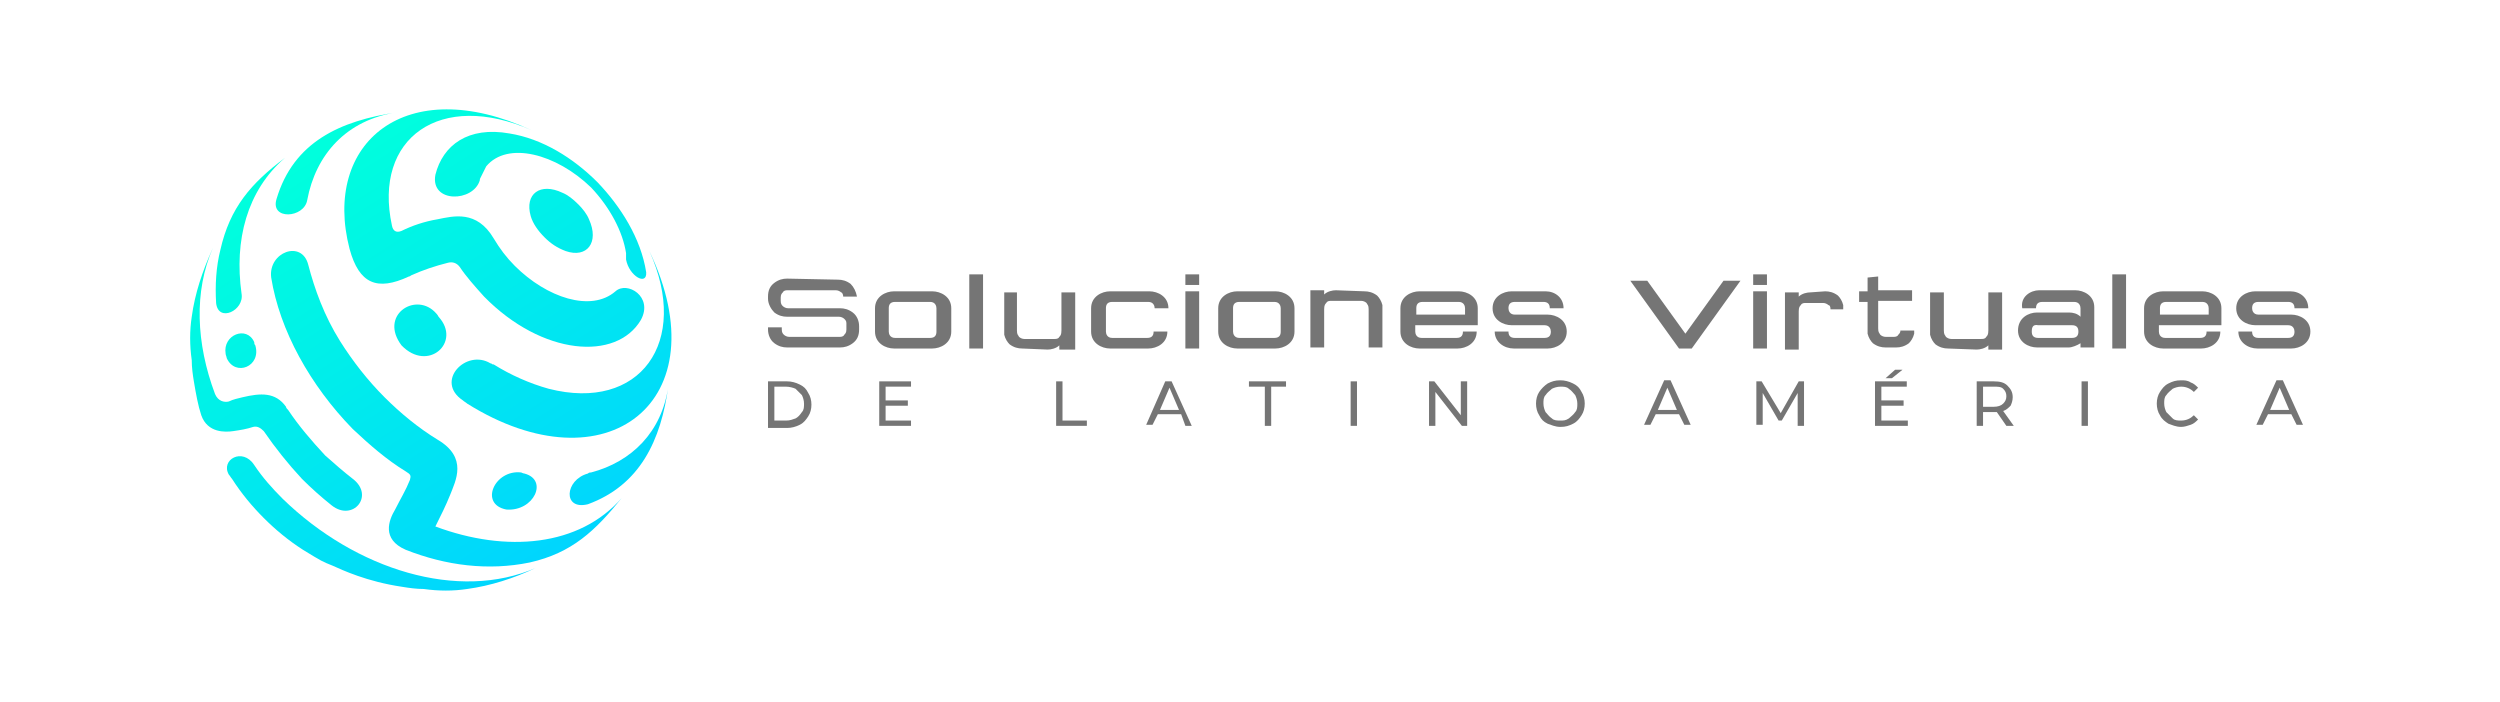 <?xml version="1.0" encoding="utf-8"?>
<!-- Generator: Adobe Illustrator 23.0.2, SVG Export Plug-In . SVG Version: 6.00 Build 0)  -->
<svg version="1.1" id="Capa_1" xmlns="http://www.w3.org/2000/svg" xmlns:xlink="http://www.w3.org/1999/xlink" x="0px" y="0px"
	 viewBox="0 0 236 66.3" style="enable-background:new 0 0 236 66.3;" xml:space="preserve">
<style type="text/css">
	.st0{fill:url(#SVGID_1_);}
	.st1{fill:url(#SVGID_2_);}
	.st2{fill:url(#SVGID_3_);}
	.st3{fill:url(#SVGID_4_);}
	.st4{fill:url(#SVGID_5_);}
	.st5{fill:url(#SVGID_6_);}
	.st6{fill:url(#SVGID_7_);}
	.st7{fill:url(#SVGID_8_);}
	.st8{fill:url(#SVGID_9_);}
	.st9{fill:url(#SVGID_10_);}
	.st10{fill:url(#SVGID_11_);}
	.st11{fill:url(#SVGID_12_);}
	.st12{fill:url(#SVGID_13_);}
	.st13{fill:url(#SVGID_14_);}
	.st14{fill:#757575;}
</style>
<g>
	<g>
		
			<linearGradient id="SVGID_1_" gradientUnits="userSpaceOnUse" x1="43.433" y1="60.392" x2="67.908" y2="21.931" gradientTransform="matrix(1 0 0 -1 0 66.138)">
			<stop  offset="0" style="stop-color:#00FFDD"/>
			<stop  offset="1" style="stop-color:#00D4FF"/>
		</linearGradient>
		<path class="st0" d="M53.1,18.2c-2.1-1-3.6,0.1-3,2.2c0.2,0.7,0.7,1.4,1.3,2c0.6,0.6,1.2,1,2,1.3c2,0.7,3.2-0.8,2.2-3
			c-0.2-0.5-0.6-1-1-1.4C54.1,18.8,53.6,18.4,53.1,18.2z"/>
		
			<linearGradient id="SVGID_2_" gradientUnits="userSpaceOnUse" x1="36.536" y1="56.004" x2="61.011" y2="17.542" gradientTransform="matrix(1 0 0 -1 0 66.138)">
			<stop  offset="0" style="stop-color:#00FFDD"/>
			<stop  offset="1" style="stop-color:#00D4FF"/>
		</linearGradient>
		<path class="st1" d="M33,23.5c0.9,3.3,2.6,4,5.6,2.6c0,0,0.1,0,0.2-0.1l0,0c1.1-0.5,2.3-0.9,3.5-1.2c0.4-0.1,0.8,0,1.1,0.4
			c0,0,0,0,0,0c0.6,0.9,1.4,1.8,2.3,2.8c5.5,5.6,12.5,6.1,14.8,2.2c1.2-2.2-1.3-3.7-2.4-2.7c-2.3,2-6.5,0.6-9.5-2.4
			c-0.8-0.8-1.4-1.6-2-2.6l0,0c-1.6-2.7-3.8-2.1-5.3-1.8l0,0c-1.2,0.2-2.4,0.6-3.4,1.1l0,0c-0.5,0.2-0.8,0-0.9-0.5
			c-1.8-8.3,4.6-12.8,13.2-9C38.3,6.8,30.4,13.5,33,23.5z"/>
		
			<linearGradient id="SVGID_3_" gradientUnits="userSpaceOnUse" x1="29.201" y1="51.336" x2="53.676" y2="12.875" gradientTransform="matrix(1 0 0 -1 0 66.138)">
			<stop  offset="0" style="stop-color:#00FFDD"/>
			<stop  offset="1" style="stop-color:#00D4FF"/>
		</linearGradient>
		<path class="st2" d="M41,29.4c-1.9-1.8-5.2,0.4-3.1,3.2c2.5,2.6,5.7-0.3,3.5-2.7l0,0C41.3,29.7,41.2,29.6,41,29.4z"/>
		
			<linearGradient id="SVGID_4_" gradientUnits="userSpaceOnUse" x1="42.199" y1="59.607" x2="66.674" y2="21.146" gradientTransform="matrix(1 0 0 -1 0 66.138)">
			<stop  offset="0" style="stop-color:#00FFDD"/>
			<stop  offset="1" style="stop-color:#00D4FF"/>
		</linearGradient>
		<path class="st3" d="M41.1,16.5c-0.5,2.7,3.6,2.6,4.2,0.5c0,0,0-0.1,0-0.1l0,0l0,0c0.2-0.4,0.4-0.8,0.6-1.2c2-2.4,6.6-1.2,9.9,2
			c1.8,1.9,3,4.2,3.3,6.2c0,0,0,0.5,0,0.6c0.3,1.6,2,2.5,1.9,1.2c-0.5-3.2-2.4-6.2-4.6-8.5c-2.3-2.3-5.2-4.1-8.3-4.6
			C44.2,11.9,41.8,13.7,41.1,16.5z"/>
		
			<linearGradient id="SVGID_5_" gradientUnits="userSpaceOnUse" x1="38.473" y1="57.237" x2="62.949" y2="18.776" gradientTransform="matrix(1 0 0 -1 0 66.138)">
			<stop  offset="0" style="stop-color:#00FFDD"/>
			<stop  offset="1" style="stop-color:#00D4FF"/>
		</linearGradient>
		<path class="st4" d="M51.8,36.7c-1.8-0.5-3.6-1.3-5.2-2.3l0,0c0,0,0,0-0.1,0c0,0-0.1-0.1-0.2-0.1C44,32.9,41,36,43.7,37.8
			c0.1,0.1,0.3,0.2,0.4,0.3c13.1,8.2,24-0.2,17.2-14.4C65.2,32.3,60.4,38.9,51.8,36.7z"/>
		
			<linearGradient id="SVGID_6_" gradientUnits="userSpaceOnUse" x1="16.303" y1="43.129" x2="40.779" y2="4.668" gradientTransform="matrix(1 0 0 -1 0 66.138)">
			<stop  offset="0" style="stop-color:#00FFDD"/>
			<stop  offset="1" style="stop-color:#00D4FF"/>
		</linearGradient>
		<path class="st5" d="M24,32.3c-0.7-1.6-3-0.7-2.7,1.1c0,0.1,0.1,0.3,0.1,0.4c0.8,1.8,3.3,0.8,2.7-1.2l0,0C24,32.5,24,32.4,24,32.3
			z"/>
		
			<linearGradient id="SVGID_7_" gradientUnits="userSpaceOnUse" x1="18.17" y1="36.364" x2="18.17" y2="36.364" gradientTransform="matrix(1 0 0 -1 0 66.138)">
			<stop  offset="0" style="stop-color:#00FFDD"/>
			<stop  offset="1" style="stop-color:#00D4FF"/>
		</linearGradient>
		<path class="st6" d="M18.2,29.8L18.2,29.8L18.2,29.8z"/>
		
			<linearGradient id="SVGID_8_" gradientUnits="userSpaceOnUse" x1="14.904" y1="42.238" x2="39.379" y2="3.777" gradientTransform="matrix(1 0 0 -1 0 66.138)">
			<stop  offset="0" style="stop-color:#00FFDD"/>
			<stop  offset="1" style="stop-color:#00D4FF"/>
		</linearGradient>
		<path class="st7" d="M22,40.7L22,40.7c0.7-0.1,1.3-0.2,1.9-0.4l0,0c0.4-0.1,0.7,0.1,1,0.4l0,0c1.1,1.6,2.3,3.1,3.6,4.5
			c0.9,0.9,1.8,1.7,2.8,2.5c2,1.6,4.1-0.9,2-2.5l0,0c-0.9-0.7-1.7-1.4-2.6-2.2c-1.3-1.4-2.5-2.8-3.5-4.3l0,0l0,0
			c-0.1-0.1-0.2-0.2-0.2-0.3c-1-1.4-2.4-1.3-4.1-0.9l0,0c-0.4,0.1-0.9,0.2-1.3,0.4c-0.4,0.1-1,0-1.3-0.7c-1.8-4.8-2-9.7-0.2-13.8
			c-1,2.2-1.7,4.3-2,6.5l0,0c-0.2,1.3-0.2,2.7,0,4.1c0,0.7,0.1,1.4,0.2,2c0.2,1.2,0.4,2.3,0.7,3.2C19.6,40.9,21.3,40.8,22,40.7
			L22,40.7z"/>
		
			<linearGradient id="SVGID_9_" gradientUnits="userSpaceOnUse" x1="18.509" y1="44.532" x2="42.984" y2="6.071" gradientTransform="matrix(1 0 0 -1 0 66.138)">
			<stop  offset="0" style="stop-color:#00FFDD"/>
			<stop  offset="1" style="stop-color:#00D4FF"/>
		</linearGradient>
		<path class="st8" d="M26.7,47.1c-1-1-1.9-2-2.7-3.2l0,0c-1.1-1.7-3.2-0.5-2.4,0.9c0.1,0.1,0.2,0.3,0.3,0.4c0.9,1.4,1.9,2.6,3,3.7
			c1.1,1.1,2.3,2.1,3.7,3c1.8,1.1,1.8,1.1,2.8,1.5c0.9,0.4,3.2,1.5,6.6,2c0.6,0.1,1.3,0.2,2,0.2c1.4,0.2,2.8,0.2,4.1,0l0,0
			c2.2-0.3,4.4-1,6.5-2C43.3,56.8,33.6,53.8,26.7,47.1z"/>
		
			<linearGradient id="SVGID_10_" gradientUnits="userSpaceOnUse" x1="22.054" y1="46.788" x2="46.529" y2="8.327" gradientTransform="matrix(1 0 0 -1 0 66.138)">
			<stop  offset="0" style="stop-color:#00FFDD"/>
			<stop  offset="1" style="stop-color:#00D4FF"/>
		</linearGradient>
		<path class="st9" d="M22.8,27.7L22.8,27.7c-0.7-5,0.5-9.7,4.1-12.8c-3.2,2.4-5.2,4.7-6.1,8.7c-0.4,1.6-0.5,3.3-0.4,5
			C20.6,30.5,23.1,29.3,22.8,27.7z"/>
		
			<linearGradient id="SVGID_11_" gradientUnits="userSpaceOnUse" x1="27.164" y1="50.04" x2="51.639" y2="11.579" gradientTransform="matrix(1 0 0 -1 0 66.138)">
			<stop  offset="0" style="stop-color:#00FFDD"/>
			<stop  offset="1" style="stop-color:#00D4FF"/>
		</linearGradient>
		<path class="st10" d="M41.1,49.7c0.5-1,1-2,1.4-3c0.5-1.3,1.7-3.5-1.2-5.2l0,0c-1.8-1.1-3.5-2.5-5-4c-1.6-1.6-3-3.4-4.2-5.3
			c-1.5-2.4-2.4-4.9-3-7.2l0,0c-0.6-2.4-3.8-1.2-3.5,1.2c0.8,5,3.7,10.2,7.7,14.3c1.6,1.5,3.2,2.9,5,4l0,0c0.5,0.3,0.5,0.4,0.4,0.8
			c-0.4,1-0.9,1.8-1.4,2.8l0,0c-0.6,1-1.3,2.8,1,3.8c3.8,1.5,7.8,2,11.7,1.2c4-0.9,6.2-3,8.7-6.1C54.7,51.6,47.8,52.2,41.1,49.7z"/>
		
			<linearGradient id="SVGID_12_" gradientUnits="userSpaceOnUse" x1="37.889" y1="56.865" x2="62.364" y2="18.404" gradientTransform="matrix(1 0 0 -1 0 66.138)">
			<stop  offset="0" style="stop-color:#00FFDD"/>
			<stop  offset="1" style="stop-color:#00D4FF"/>
		</linearGradient>
		<path class="st11" d="M55.8,44.6L55.8,44.6L55.8,44.6c-0.1,0-0.2,0-0.3,0.1c-2.2,0.6-2.4,3.5,0,2.9c4.9-1.8,6.9-6,7.6-11.2
			C62.5,40.8,59.6,43.6,55.8,44.6z"/>
		
			<linearGradient id="SVGID_13_" gradientUnits="userSpaceOnUse" x1="30.894" y1="52.413" x2="55.369" y2="13.953" gradientTransform="matrix(1 0 0 -1 0 66.138)">
			<stop  offset="0" style="stop-color:#00FFDD"/>
			<stop  offset="1" style="stop-color:#00D4FF"/>
		</linearGradient>
		<path class="st12" d="M29,18.9L29,18.9c0.8-4.3,3.7-7.6,8.5-8.3c-5.4,0.8-9.8,2.8-11.4,8.2C25.5,20.8,28.7,20.6,29,18.9z"/>
		
			<linearGradient id="SVGID_14_" gradientUnits="userSpaceOnUse" x1="28.751" y1="51.05" x2="53.226" y2="12.588" gradientTransform="matrix(1 0 0 -1 0 66.138)">
			<stop  offset="0" style="stop-color:#00FFDD"/>
			<stop  offset="1" style="stop-color:#00D4FF"/>
		</linearGradient>
		<path class="st13" d="M49.2,44.6L49.2,44.6c-2.5-0.3-4,3-1.4,3.5h0c2.6,0.2,4-2.8,1.7-3.4C49.5,44.7,49.4,44.7,49.2,44.6z"/>
	</g>
	<g>
		<g>
			<g>
				<path class="st14" d="M79.1,26.4c0.4,0,0.8,0.1,1.2,0.4c0.3,0.3,0.5,0.7,0.6,1.2h-1.3c0-0.2-0.1-0.4-0.2-0.4
					c-0.1-0.1-0.3-0.2-0.5-0.2h-4.5c-0.2,0-0.4,0-0.5,0.2c-0.1,0.1-0.2,0.2-0.2,0.5v0.3c0,0.3,0.1,0.4,0.2,0.5
					c0.1,0.1,0.3,0.2,0.5,0.2h4.9c0.4,0,0.8,0.1,1.2,0.4c0.4,0.3,0.6,0.8,0.6,1.3v0.3c0,0.6-0.2,1-0.6,1.3c-0.4,0.3-0.8,0.4-1.2,0.4
					h-5c-0.4,0-0.8-0.1-1.2-0.4s-0.6-0.8-0.6-1.3v-0.2h1.3c0,0.1,0,0.2,0,0.2c0,0.3,0.1,0.4,0.2,0.5s0.3,0.2,0.5,0.2h4.7
					c0.2,0,0.4,0,0.5-0.2c0.1-0.1,0.2-0.2,0.2-0.5c0,0,0-0.4,0-0.6s-0.1-0.3-0.2-0.4c-0.1-0.1-0.3-0.2-0.5-0.2h-4.9
					c-0.4,0-0.8-0.1-1.2-0.4c-0.3-0.3-0.6-0.8-0.6-1.3l0,0v-0.2c0-0.6,0.2-1,0.6-1.3c0.4-0.3,0.8-0.4,1.2-0.4L79.1,26.4L79.1,26.4z"
					/>
				<path class="st14" d="M88,27.5c0.8,0,1.8,0.5,1.8,1.6v2.2c0,1.1-1,1.6-1.8,1.6h-3.6c-0.8,0-1.8-0.5-1.8-1.6v-2.2
					c0-1.1,1-1.6,1.8-1.6H88z M84.5,28.5c-0.5,0-0.6,0.3-0.6,0.6v2.2c0,0.2,0.1,0.6,0.6,0.6h3.3c0.5,0,0.6-0.3,0.6-0.6v-2.2
					c0-0.2-0.1-0.6-0.6-0.6H84.5z"/>
				<path class="st14" d="M92.8,25.9L92.8,25.9v7h-1.3v-7H92.8z"/>
				<path class="st14" d="M96.5,32.9c-0.4,0-0.8-0.1-1.2-0.4c-0.2-0.2-0.4-0.5-0.5-0.9c0-0.1,0-0.3,0-0.4c0-0.4,0-3.2,0-3.6H96
					c0,0.6,0,3.5,0,3.6c0,0.4,0.1,0.4,0.2,0.6c0.1,0.1,0.3,0.2,0.5,0.2h2.8c0.2,0,0.4,0,0.5-0.2c0.1-0.1,0.2-0.2,0.2-0.6
					c0,0,0-3.6,0-3.6h1.3v5.4H100v-0.4c-0.3,0.3-0.8,0.4-1.1,0.4L96.5,32.9L96.5,32.9z"/>
				<path class="st14" d="M108.5,27.5c0.8,0,1.8,0.5,1.8,1.6H109c0-0.2-0.1-0.6-0.6-0.6H105c-0.5,0-0.6,0.3-0.6,0.6v2.2
					c0,0.2,0.1,0.6,0.6,0.6h3.3c0.5,0,0.6-0.3,0.6-0.6h1.3c0,1.1-1,1.6-1.8,1.6h-3.6c-0.8,0-1.8-0.5-1.8-1.6v-2.2
					c0-1.1,1-1.6,1.8-1.6H108.5z"/>
				<path class="st14" d="M113.2,25.9v1h-1.3v-1H113.2z M113.2,27.5v5.4h-1.3v-5.4H113.2z"/>
				<path class="st14" d="M120.4,27.5c0.8,0,1.8,0.5,1.8,1.6v2.2c0,1.1-1,1.6-1.8,1.6h-3.6c-0.8,0-1.8-0.5-1.8-1.6v-2.2
					c0-1.1,1-1.6,1.8-1.6H120.4z M117,28.5c-0.5,0-0.6,0.3-0.6,0.6v2.2c0,0.2,0.1,0.6,0.6,0.6h3.3c0.5,0,0.6-0.3,0.6-0.6v-2.2
					c0-0.2-0.1-0.6-0.6-0.6H117z"/>
				<path class="st14" d="M128.8,27.5c0.4,0,0.8,0.1,1.2,0.4c0.2,0.2,0.4,0.5,0.5,0.9c0,0.1,0,0.3,0,0.4c0,0.4,0,3.2,0,3.6h-1.3
					c0-0.6,0-3.5,0-3.6c0-0.4-0.1-0.4-0.2-0.6c-0.1-0.1-0.3-0.2-0.5-0.2h-2.8c-0.2,0-0.4,0-0.5,0.2c-0.1,0.1-0.2,0.2-0.2,0.6
					c0,0,0,3.6,0,3.6h-1.3v-5.4h1.3v0.4c0.3-0.3,0.8-0.4,1.1-0.4L128.8,27.5L128.8,27.5z"/>
				<path class="st14" d="M137.7,27.5c0.8,0,1.8,0.5,1.8,1.6v1.6h-5.9v0.6c0,0.2,0.1,0.6,0.6,0.6h3.3c0.5,0,0.6-0.3,0.6-0.6h1.3
					c0,1.1-1,1.6-1.8,1.6h-3.6c-0.8,0-1.8-0.5-1.8-1.6v-2.2c0-1.1,1-1.6,1.8-1.6L137.7,27.5L137.7,27.5z M134.3,28.5
					c-0.5,0-0.6,0.3-0.6,0.6v0.6h4.6v-0.6c0-0.2-0.1-0.6-0.6-0.6H134.3z"/>
				<path class="st14" d="M145.9,27.5c0.9,0,1.7,0.6,1.7,1.6h-1.3c0-0.4-0.2-0.6-0.6-0.6H143c-0.5,0-0.6,0.3-0.6,0.6
					c0,0.2,0.1,0.6,0.6,0.6h3.1c0.8,0,1.8,0.5,1.8,1.6s-1,1.6-1.8,1.6h-3.2c-0.9,0-1.8-0.6-1.8-1.6h1.3c0,0.3,0.1,0.6,0.6,0.6h2.8
					c0.5,0,0.6-0.3,0.6-0.6c0-0.2-0.1-0.6-0.6-0.6h-3.1c-0.8,0-1.8-0.5-1.8-1.6c0-1.1,1-1.6,1.8-1.6H145.9z"/>
				<path class="st14" d="M158.5,32.9l-4.6-6.4h1.6l3.6,5l3.6-5h1.6l-4.6,6.4H158.5z"/>
				<path class="st14" d="M166.8,25.9v1h-1.3v-1H166.8z M166.8,27.5v5.4h-1.3v-5.4H166.8z"/>
				<path class="st14" d="M172.3,27.5c0.4,0,0.8,0.1,1.2,0.4c0.2,0.2,0.4,0.5,0.5,0.9c0,0.1,0,0.2,0,0.4h-1.2c0-0.3-0.1-0.4-0.2-0.4
					c-0.1-0.1-0.3-0.2-0.5-0.2h-1.6c-0.2,0-0.4,0-0.5,0.2c-0.1,0.1-0.2,0.2-0.2,0.6c0,0,0,3.6,0,3.6h-1.3v-5.4h1.3v0.4
					c0.3-0.3,0.8-0.4,1.1-0.4L172.3,27.5z"/>
				<path class="st14" d="M177.3,26.1v1.3h3.2v1h-3.2v2.6c0,0.4,0.1,0.4,0.2,0.6c0.1,0.1,0.3,0.2,0.5,0.2h0.7c0.2,0,0.4,0,0.5-0.2
					c0.1-0.1,0.2-0.2,0.2-0.4h1.3c0,0.1,0,0.2,0,0.3c-0.1,0.4-0.3,0.7-0.5,0.9c-0.4,0.3-0.8,0.4-1.2,0.4h-1c-0.4,0-0.8-0.1-1.2-0.4
					c-0.2-0.2-0.4-0.5-0.5-0.9c0-0.1,0-0.4,0-0.4v-2.6h-0.8v-1h0.8v-1.3L177.3,26.1L177.3,26.1z"/>
				<path class="st14" d="M183.9,32.9c-0.4,0-0.8-0.1-1.2-0.4c-0.2-0.2-0.4-0.5-0.5-0.9c0-0.1,0-0.3,0-0.4c0-0.4,0-3.2,0-3.6h1.3
					c0,0.6,0,3.5,0,3.6c0,0.4,0.1,0.4,0.2,0.6c0.1,0.1,0.3,0.2,0.5,0.2h2.8c0.2,0,0.4,0,0.5-0.2c0.1-0.1,0.2-0.2,0.2-0.6
					c0,0,0-3.6,0-3.6h1.3v5.4h-1.3v-0.4c-0.3,0.3-0.8,0.4-1.1,0.4L183.9,32.9L183.9,32.9z"/>
				<path class="st14" d="M192.5,27.4h3.4c0.8,0,1.8,0.5,1.8,1.6v3.8h-1.3v-0.4c-0.3,0.2-0.8,0.4-1.1,0.4h-3c-0.8,0-1.8-0.5-1.8-1.6
					c0-1.2,1-1.7,1.8-1.7h3c0.4,0,0.8,0.1,1.1,0.4v-0.8c0-0.2-0.1-0.6-0.6-0.6h-3c-0.5,0-0.6,0.3-0.6,0.6h-1.3
					C190.7,28,191.7,27.4,192.5,27.4L192.5,27.4z M191.8,31.3c0,0.3,0.1,0.6,0.6,0.6h3.2c0.5,0,0.6-0.3,0.6-0.6
					c0-0.3-0.1-0.6-0.6-0.6h-3.2C191.9,30.6,191.8,30.9,191.8,31.3z"/>
				<path class="st14" d="M200.7,25.9L200.7,25.9v7h-1.3v-7H200.7z"/>
				<path class="st14" d="M207.9,27.5c0.8,0,1.8,0.5,1.8,1.6v1.6h-5.9v0.6c0,0.2,0.1,0.6,0.6,0.6h3.3c0.5,0,0.6-0.3,0.6-0.6h1.3
					c0,1.1-1,1.6-1.8,1.6h-3.6c-0.8,0-1.8-0.5-1.8-1.6v-2.2c0-1.1,1-1.6,1.8-1.6L207.9,27.5L207.9,27.5z M204.5,28.5
					c-0.5,0-0.6,0.3-0.6,0.6v0.6h4.6v-0.6c0-0.2-0.1-0.6-0.6-0.6H204.5z"/>
				<path class="st14" d="M216.2,27.5c0.9,0,1.7,0.6,1.7,1.6h-1.3c0-0.4-0.2-0.6-0.6-0.6h-2.8c-0.5,0-0.6,0.3-0.6,0.6
					c0,0.2,0.1,0.6,0.6,0.6h3.1c0.8,0,1.8,0.5,1.8,1.6s-1,1.6-1.8,1.6h-3.2c-0.9,0-1.8-0.6-1.8-1.6h1.3c0,0.3,0.1,0.6,0.6,0.6h2.8
					c0.5,0,0.6-0.3,0.6-0.6c0-0.2-0.1-0.6-0.6-0.6h-3.1c-0.8,0-1.8-0.5-1.8-1.6c0-1.1,1-1.6,1.8-1.6H216.2z"/>
			</g>
		</g>
		<g>
			<path class="st14" d="M72.5,36h1.8c0.4,0,0.8,0.1,1.2,0.3c0.4,0.2,0.6,0.4,0.8,0.8c0.2,0.3,0.3,0.7,0.3,1.1s-0.1,0.8-0.3,1.1
				c-0.2,0.3-0.4,0.6-0.8,0.8c-0.4,0.2-0.8,0.3-1.2,0.3h-1.8V36z M74.2,39.7c0.4,0,0.6-0.1,0.9-0.2c0.2-0.1,0.4-0.3,0.6-0.6
				c0.2-0.2,0.2-0.5,0.2-0.8c0-0.3-0.1-0.6-0.2-0.8c-0.2-0.2-0.4-0.4-0.6-0.6c-0.2-0.1-0.6-0.2-0.9-0.2h-1.1v3.2L74.2,39.7
				L74.2,39.7z"/>
			<path class="st14" d="M86,39.7v0.5H83V36h3v0.5h-2.4v1.3h2.1v0.5h-2.1v1.4H86z"/>
			<path class="st14" d="M99.7,36h0.6v3.7h2.3v0.5h-2.9V36L99.7,36z"/>
			<path class="st14" d="M111.5,39.1h-2.2l-0.5,1h-0.6L110,36h0.6l1.9,4.2h-0.6L111.5,39.1z M111.3,38.7l-0.9-2.1l-0.9,2.1H111.3z"
				/>
			<path class="st14" d="M119.3,36.5h-1.4V36h3.5v0.5h-1.4v3.7h-0.6V36.5z"/>
			<path class="st14" d="M127.5,36h0.6v4.2h-0.6V36z"/>
			<path class="st14" d="M138.5,36v4.2h-0.5l-2.5-3.2v3.2h-0.6V36h0.5l2.5,3.2V36H138.5z"/>
			<path class="st14" d="M146.1,40c-0.4-0.2-0.6-0.4-0.8-0.8c-0.2-0.3-0.3-0.7-0.3-1.1c0-0.4,0.1-0.8,0.3-1.1
				c0.2-0.3,0.5-0.6,0.8-0.8c0.4-0.2,0.7-0.3,1.2-0.3c0.4,0,0.8,0.1,1.2,0.3s0.6,0.4,0.8,0.8c0.2,0.3,0.3,0.7,0.3,1.1
				c0,0.4-0.1,0.8-0.3,1.1c-0.2,0.3-0.4,0.6-0.8,0.8c-0.4,0.2-0.7,0.3-1.2,0.3C146.8,40.3,146.4,40.1,146.1,40z M148.1,39.5
				c0.2-0.2,0.4-0.3,0.6-0.6c0.2-0.2,0.2-0.5,0.2-0.8c0-0.3-0.1-0.6-0.2-0.8c-0.2-0.2-0.3-0.4-0.6-0.6c-0.2-0.2-0.5-0.2-0.8-0.2
				s-0.6,0.1-0.8,0.2c-0.2,0.2-0.4,0.3-0.6,0.6c-0.2,0.2-0.2,0.5-0.2,0.8c0,0.3,0.1,0.6,0.2,0.8c0.2,0.2,0.3,0.4,0.6,0.6
				c0.2,0.2,0.5,0.2,0.8,0.2S147.8,39.7,148.1,39.5z"/>
			<path class="st14" d="M158.5,39.1h-2.2l-0.5,1h-0.6l1.9-4.2h0.6l1.9,4.2H159L158.5,39.1z M158.3,38.7l-0.9-2.1l-0.9,2.1H158.3z"
				/>
			<path class="st14" d="M169.7,40.2v-3.1l-1.5,2.6h-0.3l-1.5-2.6v3h-0.6V36h0.5l1.8,3l1.7-3h0.5v4.2L169.7,40.2L169.7,40.2z"/>
			<path class="st14" d="M180.1,39.7v0.5h-3.1V36h3v0.5h-2.4v1.3h2.1v0.5h-2.1v1.4H180.1z M178.9,34.9h0.7l-1,0.8h-0.6L178.9,34.9z"
				/>
			<path class="st14" d="M189.4,40.2l-0.9-1.3c-0.1,0-0.2,0-0.3,0h-1v1.3h-0.6V36h1.6c0.6,0,1,0.1,1.3,0.4c0.3,0.3,0.5,0.6,0.5,1.1
				c0,0.3-0.1,0.6-0.2,0.8c-0.2,0.2-0.4,0.4-0.7,0.5l1,1.4L189.4,40.2L189.4,40.2z M189.1,38.1c0.2-0.2,0.3-0.4,0.3-0.7
				s-0.1-0.5-0.3-0.7c-0.2-0.2-0.5-0.2-0.9-0.2h-1v1.9h1C188.6,38.4,188.9,38.3,189.1,38.1z"/>
			<path class="st14" d="M196.5,36h0.6v4.2h-0.6V36z"/>
			<path class="st14" d="M204.7,40c-0.3-0.2-0.6-0.4-0.8-0.8c-0.2-0.3-0.3-0.7-0.3-1.1c0-0.4,0.1-0.8,0.3-1.1
				c0.2-0.3,0.4-0.6,0.8-0.8c0.4-0.2,0.7-0.3,1.2-0.3c0.3,0,0.6,0,0.9,0.2c0.3,0.1,0.5,0.3,0.7,0.5l-0.4,0.4
				c-0.3-0.3-0.7-0.5-1.2-0.5c-0.3,0-0.6,0.1-0.8,0.2c-0.2,0.2-0.4,0.3-0.6,0.6c-0.2,0.2-0.2,0.5-0.2,0.8c0,0.3,0.1,0.6,0.2,0.8
				c0.2,0.2,0.4,0.4,0.6,0.6s0.5,0.2,0.8,0.2c0.5,0,0.9-0.2,1.2-0.5l0.4,0.4c-0.2,0.2-0.4,0.4-0.7,0.5c-0.3,0.1-0.6,0.2-0.9,0.2
				C205.4,40.3,205,40.1,204.7,40z"/>
			<path class="st14" d="M216.3,39.1h-2.2l-0.5,1H213l1.9-4.2h0.6l1.9,4.2h-0.6L216.3,39.1z M216.1,38.7l-0.9-2.1l-0.9,2.1H216.1z"
				/>
		</g>
	</g>
</g>
</svg>
